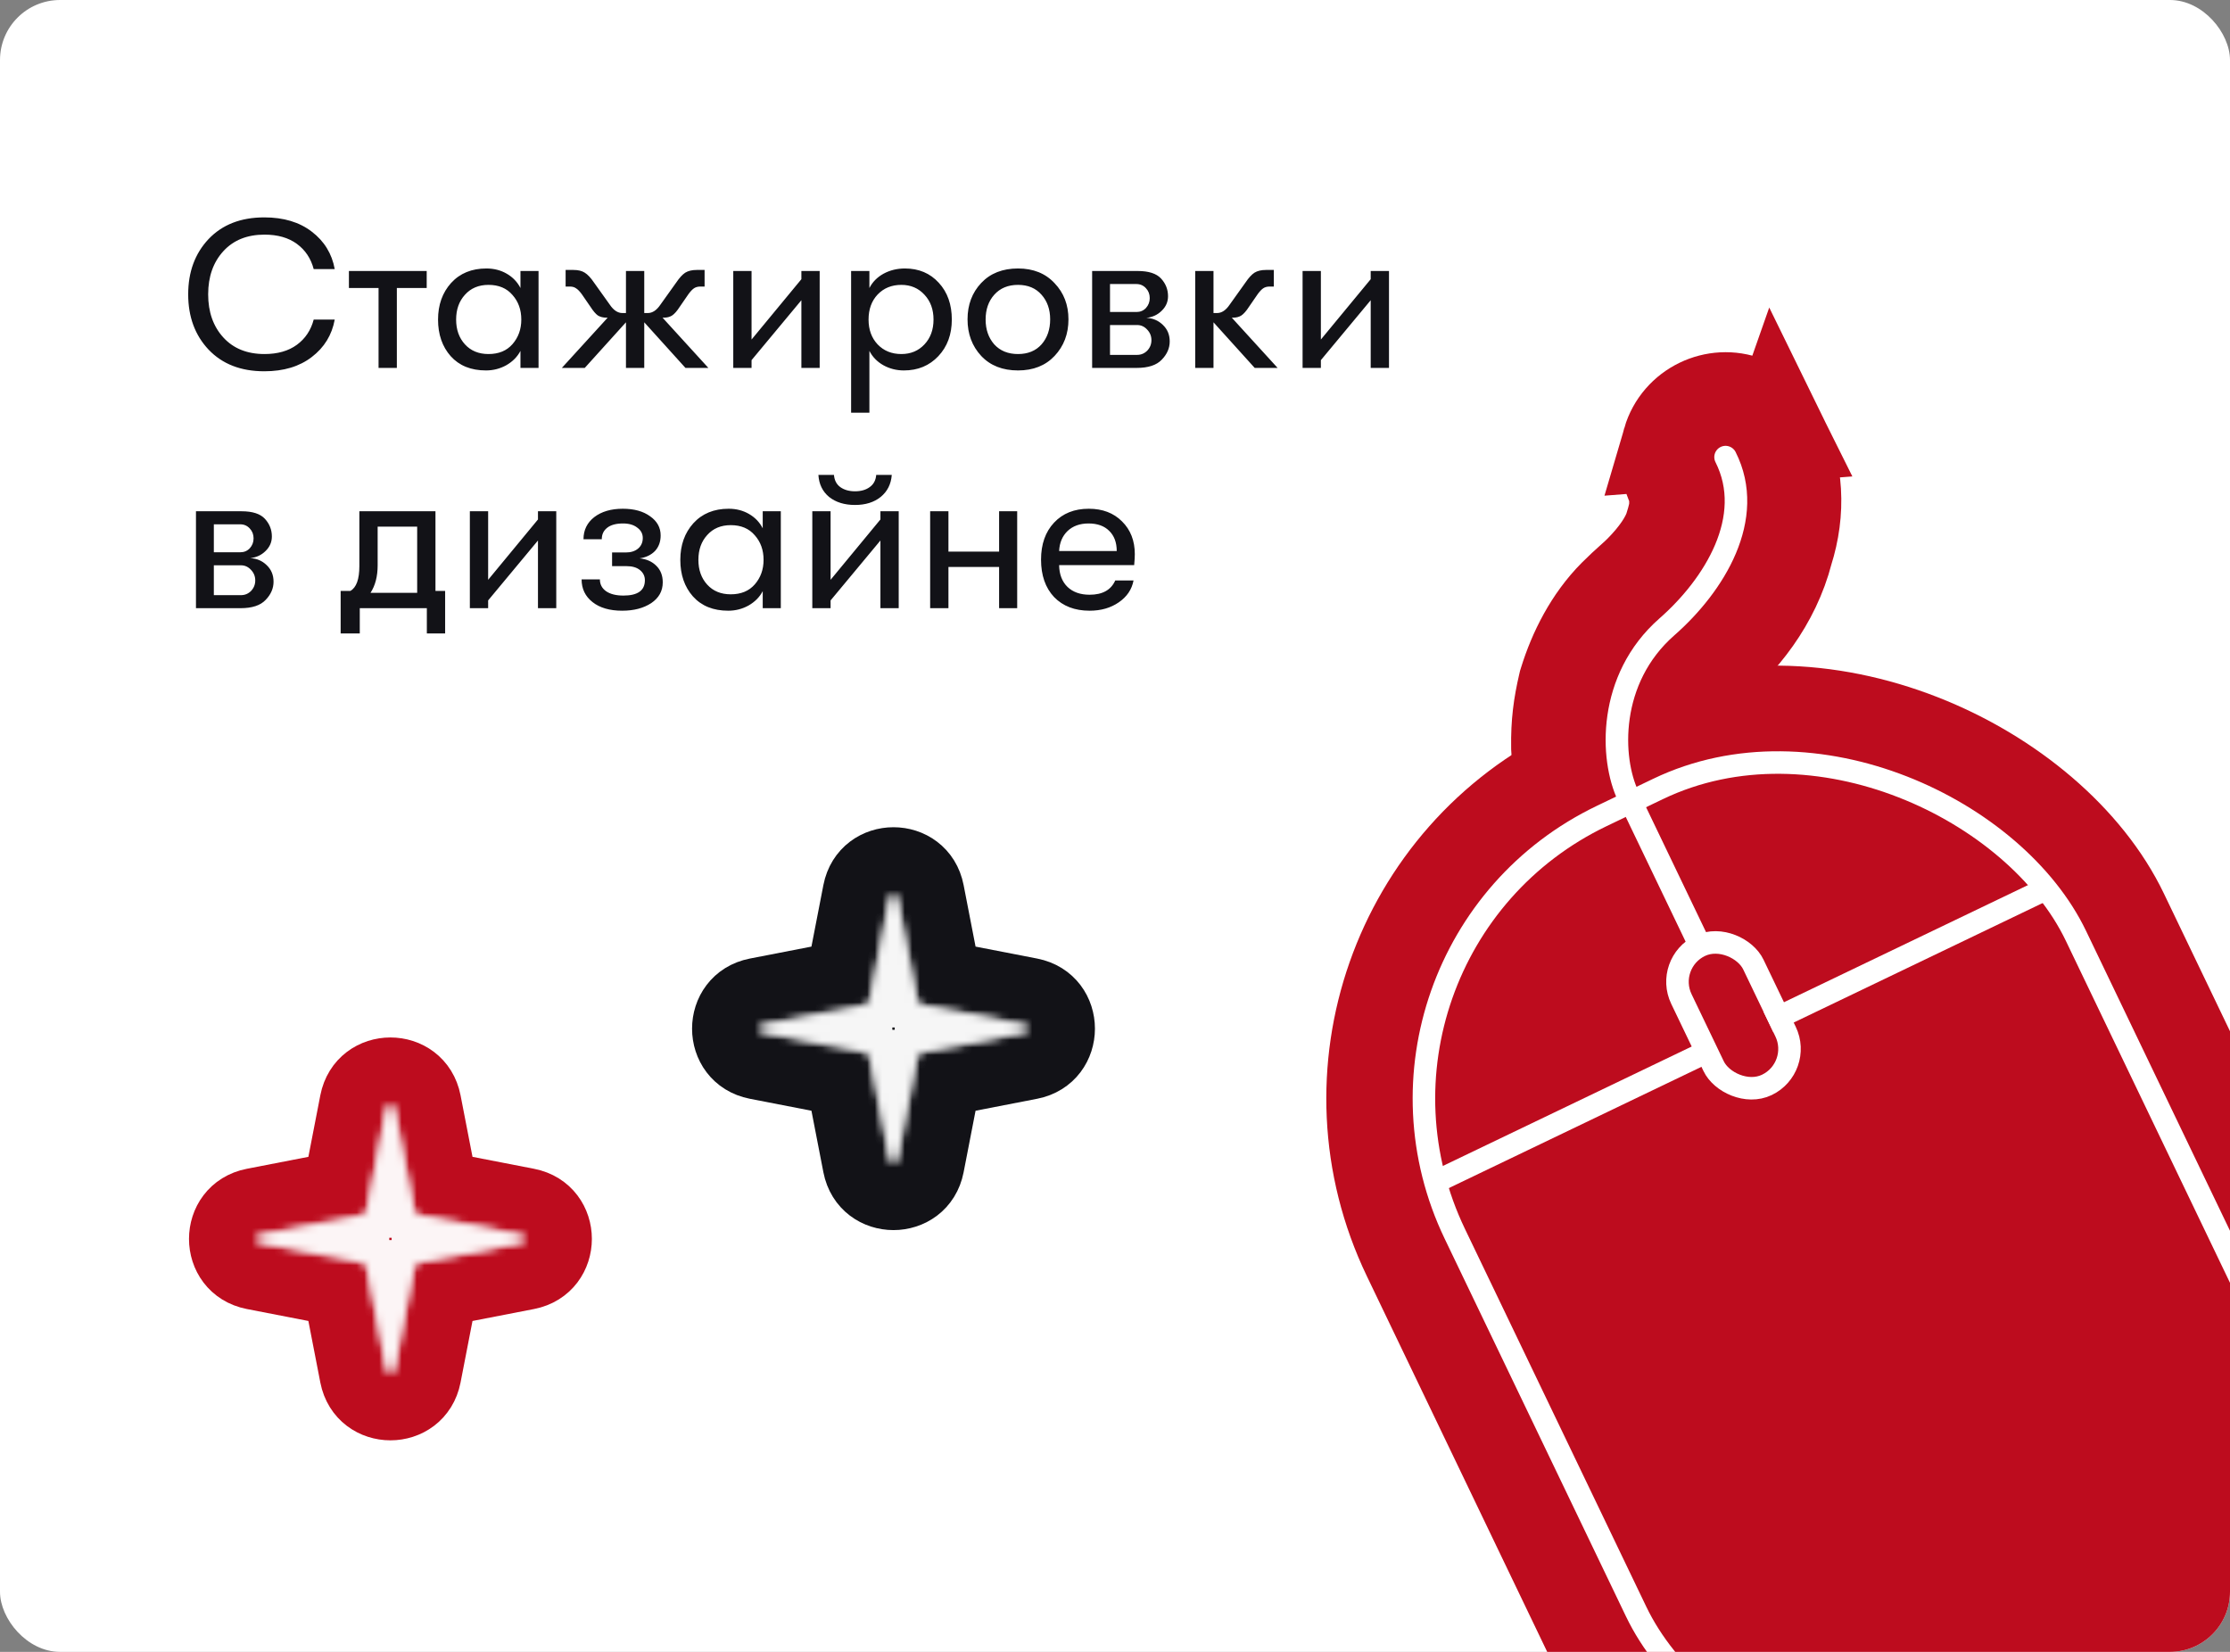 <svg width="297" height="220" viewBox="0 0 297 220" fill="none" xmlns="http://www.w3.org/2000/svg">
<rect x="0" y="0" width="297" height="220" fill="#808080" stroke="none"/>
<g clip-path="url(#clip0_1060_63)">
<rect width="297" height="220" rx="8" fill="white"/>
<path d="M35.2 49.448C32.083 49.448 29.609 48.487 27.78 46.564C25.969 44.641 25.064 42.187 25.064 39.2C25.064 36.213 25.969 33.759 27.78 31.836C29.609 29.913 32.083 28.952 35.2 28.952C37.776 28.952 39.885 29.587 41.528 30.856C43.189 32.125 44.207 33.787 44.58 35.84H41.78C41.407 34.421 40.66 33.301 39.54 32.48C38.42 31.659 36.983 31.248 35.228 31.248C32.913 31.248 31.084 31.985 29.74 33.46C28.396 34.935 27.724 36.848 27.724 39.2C27.724 41.552 28.396 43.465 29.74 44.94C31.084 46.415 32.913 47.152 35.228 47.152C36.983 47.152 38.42 46.741 39.54 45.92C40.66 45.099 41.407 43.979 41.78 42.56H44.58C44.207 44.613 43.189 46.275 41.528 47.544C39.885 48.813 37.776 49.448 35.2 49.448ZM56.83 36.092V38.36H52.854V49H50.418V38.36H46.47V36.092H56.83ZM64.725 49.336C62.728 49.336 61.16 48.701 60.021 47.432C58.901 46.163 58.341 44.539 58.341 42.56C58.341 40.6 58.92 38.976 60.077 37.688C61.253 36.4 62.821 35.756 64.781 35.756C65.789 35.756 66.695 35.989 67.497 36.456C68.3 36.923 68.907 37.557 69.317 38.36V36.092H71.725V49H69.317V46.732C68.907 47.516 68.281 48.151 67.441 48.636C66.601 49.103 65.696 49.336 64.725 49.336ZM65.061 47.152C66.424 47.152 67.488 46.713 68.253 45.836C69.037 44.94 69.429 43.848 69.429 42.56C69.429 41.253 69.037 40.161 68.253 39.284C67.488 38.388 66.424 37.94 65.061 37.94C63.755 37.94 62.709 38.379 61.925 39.256C61.141 40.115 60.749 41.216 60.749 42.56C60.749 43.904 61.141 45.005 61.925 45.864C62.709 46.723 63.755 47.152 65.061 47.152ZM94.344 49H91.292L85.804 42.924V49H83.368V42.924L77.88 49H74.828L80.932 42.308H80.764C80.335 42.308 79.962 42.215 79.644 42.028C79.346 41.823 79.01 41.431 78.636 40.852L77.46 39.144C77.18 38.771 76.928 38.519 76.704 38.388C76.499 38.239 76.228 38.164 75.892 38.164H75.332V35.952H76.368C77.003 35.952 77.507 36.073 77.88 36.316C78.272 36.559 78.683 36.997 79.112 37.632L81.212 40.572C81.716 41.319 82.276 41.692 82.892 41.692H83.368V36.092H85.804V41.692H86.28C86.896 41.692 87.456 41.319 87.96 40.572L90.06 37.632C90.49 36.997 90.891 36.559 91.264 36.316C91.656 36.073 92.17 35.952 92.804 35.952H93.84V38.164H93.28C92.944 38.164 92.664 38.239 92.44 38.388C92.235 38.519 91.992 38.771 91.712 39.144L90.536 40.852C90.163 41.431 89.818 41.823 89.5 42.028C89.202 42.215 88.838 42.308 88.408 42.308H88.24L94.344 49ZM106.731 39.984L100.095 47.964V49H97.659V36.092H100.095V45.22L106.731 37.184V36.092H109.167V49H106.731V39.984ZM120.522 35.756C122.37 35.756 123.873 36.391 125.03 37.66C126.187 38.911 126.766 40.544 126.766 42.56C126.766 44.539 126.169 46.163 124.974 47.432C123.779 48.701 122.249 49.336 120.382 49.336C119.393 49.336 118.478 49.103 117.638 48.636C116.817 48.169 116.201 47.535 115.79 46.732V54.964H113.354V36.092H115.79V38.36C116.201 37.557 116.826 36.923 117.666 36.456C118.525 35.989 119.477 35.756 120.522 35.756ZM120.046 47.152C121.297 47.152 122.323 46.723 123.126 45.864C123.929 45.005 124.33 43.904 124.33 42.56C124.33 41.216 123.929 40.115 123.126 39.256C122.323 38.379 121.297 37.94 120.046 37.94C118.758 37.94 117.703 38.369 116.882 39.228C116.079 40.087 115.678 41.197 115.678 42.56C115.678 43.904 116.079 45.005 116.882 45.864C117.703 46.723 118.758 47.152 120.046 47.152ZM135.581 49.336C133.528 49.336 131.894 48.692 130.681 47.404C129.468 46.097 128.861 44.473 128.861 42.532C128.861 40.591 129.468 38.976 130.681 37.688C131.894 36.4 133.528 35.756 135.581 35.756C137.616 35.756 139.24 36.409 140.453 37.716C141.685 39.004 142.301 40.609 142.301 42.532C142.301 44.473 141.685 46.097 140.453 47.404C139.24 48.692 137.616 49.336 135.581 49.336ZM132.417 45.864C133.201 46.723 134.256 47.152 135.581 47.152C136.906 47.152 137.952 46.723 138.717 45.864C139.482 44.987 139.865 43.876 139.865 42.532C139.865 41.207 139.482 40.115 138.717 39.256C137.952 38.379 136.906 37.94 135.581 37.94C134.256 37.94 133.201 38.379 132.417 39.256C131.652 40.115 131.269 41.216 131.269 42.56C131.269 43.885 131.652 44.987 132.417 45.864ZM145.455 36.092H151.531C152.987 36.092 154.023 36.428 154.639 37.1C155.255 37.772 155.563 38.556 155.563 39.452C155.563 40.199 155.283 40.843 154.723 41.384C154.182 41.925 153.501 42.243 152.679 42.336C153.538 42.373 154.266 42.681 154.863 43.26C155.479 43.839 155.787 44.576 155.787 45.472C155.787 46.368 155.433 47.18 154.723 47.908C154.033 48.636 152.922 49 151.391 49H145.455V36.092ZM151.363 41.552C151.867 41.552 152.287 41.375 152.623 41.02C152.959 40.647 153.127 40.208 153.127 39.704C153.127 39.181 152.959 38.743 152.623 38.388C152.287 38.015 151.858 37.828 151.335 37.828H147.835V41.552H151.363ZM147.835 43.288V47.264H151.447C151.97 47.264 152.418 47.077 152.791 46.704C153.165 46.312 153.351 45.845 153.351 45.304C153.351 44.763 153.165 44.296 152.791 43.904C152.418 43.493 151.97 43.288 151.447 43.288H147.835ZM170.158 49H167.106L161.618 42.924V49H159.182V36.092H161.618V41.692H162.094C162.71 41.692 163.27 41.319 163.774 40.572L165.874 37.632C166.303 36.997 166.705 36.559 167.078 36.316C167.47 36.073 167.983 35.952 168.618 35.952H169.654V38.164H169.094C168.758 38.164 168.478 38.239 168.254 38.388C168.049 38.519 167.806 38.771 167.526 39.144L166.35 40.852C165.977 41.431 165.631 41.823 165.314 42.028C165.015 42.215 164.651 42.308 164.222 42.308H164.054L170.158 49ZM182.555 39.984L175.919 47.964V49H173.483V36.092H175.919V45.22L182.555 37.184V36.092H184.991V49H182.555V39.984ZM26.1 68.092H32.176C33.632 68.092 34.668 68.428 35.284 69.1C35.9 69.772 36.208 70.556 36.208 71.452C36.208 72.199 35.928 72.843 35.368 73.384C34.827 73.925 34.145 74.243 33.324 74.336C34.183 74.373 34.911 74.681 35.508 75.26C36.124 75.839 36.432 76.576 36.432 77.472C36.432 78.368 36.077 79.18 35.368 79.908C34.677 80.636 33.567 81 32.036 81H26.1V68.092ZM32.008 73.552C32.512 73.552 32.932 73.375 33.268 73.02C33.604 72.647 33.772 72.208 33.772 71.704C33.772 71.181 33.604 70.743 33.268 70.388C32.932 70.015 32.503 69.828 31.98 69.828H28.48V73.552H32.008ZM28.48 75.288V79.264H32.092C32.615 79.264 33.063 79.077 33.436 78.704C33.809 78.312 33.996 77.845 33.996 77.304C33.996 76.763 33.809 76.296 33.436 75.904C33.063 75.493 32.615 75.288 32.092 75.288H28.48ZM57.997 78.704H59.285V84.36H56.849V81H47.917V84.36H45.369V78.704H46.657C47.459 78.256 47.861 77.155 47.861 75.4V68.092H57.997V78.704ZM49.345 78.956H55.561V70.136H50.297V75.288C50.297 76.763 49.979 77.985 49.345 78.956ZM71.649 71.984L65.013 79.964V81H62.577V68.092H65.013V77.22L71.649 69.184V68.092H74.085V81H71.649V71.984ZM79.896 77.164C79.896 77.817 80.166 78.34 80.708 78.732C81.268 79.124 82.043 79.32 83.032 79.32C84.936 79.32 85.888 78.639 85.888 77.276C85.888 76.735 85.673 76.287 85.244 75.932C84.814 75.577 84.217 75.4 83.452 75.4H81.52V73.58H83.34C84.012 73.58 84.553 73.412 84.964 73.076C85.393 72.721 85.608 72.245 85.608 71.648C85.608 71.088 85.365 70.631 84.88 70.276C84.413 69.903 83.778 69.716 82.976 69.716C82.043 69.716 81.333 69.912 80.848 70.304C80.381 70.677 80.148 71.181 80.148 71.816H77.712C77.712 70.603 78.188 69.623 79.14 68.876C80.111 68.129 81.38 67.756 82.948 67.756C84.46 67.756 85.673 68.092 86.588 68.764C87.521 69.417 87.988 70.267 87.988 71.312C87.988 72.152 87.736 72.843 87.232 73.384C86.728 73.907 86.046 74.233 85.188 74.364C86.103 74.457 86.84 74.784 87.4 75.344C87.978 75.904 88.268 76.641 88.268 77.556C88.268 78.713 87.754 79.637 86.728 80.328C85.701 81 84.413 81.336 82.864 81.336C81.203 81.336 79.886 80.953 78.916 80.188C77.945 79.423 77.46 78.415 77.46 77.164H79.896ZM96.991 81.336C94.994 81.336 93.426 80.701 92.287 79.432C91.167 78.163 90.607 76.539 90.607 74.56C90.607 72.6 91.186 70.976 92.343 69.688C93.519 68.4 95.087 67.756 97.047 67.756C98.055 67.756 98.96 67.989 99.763 68.456C100.566 68.923 101.172 69.557 101.583 70.36V68.092H103.991V81H101.583V78.732C101.172 79.516 100.547 80.151 99.707 80.636C98.867 81.103 97.962 81.336 96.991 81.336ZM97.327 79.152C98.69 79.152 99.754 78.713 100.519 77.836C101.303 76.94 101.695 75.848 101.695 74.56C101.695 73.253 101.303 72.161 100.519 71.284C99.754 70.388 98.69 69.94 97.327 69.94C96.02 69.94 94.975 70.379 94.191 71.256C93.407 72.115 93.015 73.216 93.015 74.56C93.015 75.904 93.407 77.005 94.191 77.864C94.975 78.723 96.02 79.152 97.327 79.152ZM117.286 66.188C116.409 66.897 115.27 67.252 113.87 67.252C112.47 67.252 111.322 66.897 110.426 66.188C109.549 65.46 109.073 64.48 108.998 63.248H111.07C111.126 63.957 111.406 64.499 111.91 64.872C112.433 65.245 113.086 65.432 113.87 65.432C114.673 65.432 115.326 65.245 115.83 64.872C116.353 64.499 116.642 63.957 116.698 63.248H118.77C118.677 64.48 118.182 65.46 117.286 66.188ZM117.258 71.984L110.622 79.964V81H108.186V68.092H110.622V77.22L117.258 69.184V68.092H119.694V81H117.258V71.984ZM123.881 81V68.092H126.317V73.468H133.065V68.092H135.473V81H133.065V75.512H126.317V81H123.881ZM151.138 73.804C151.138 74.159 151.11 74.644 151.054 75.26H141.058C141.077 76.492 141.45 77.463 142.178 78.172C142.906 78.863 143.886 79.208 145.118 79.208C146.835 79.208 147.974 78.573 148.534 77.304H150.97C150.746 78.499 150.093 79.469 149.01 80.216C147.927 80.963 146.63 81.336 145.118 81.336C143.139 81.336 141.562 80.729 140.386 79.516C139.229 78.284 138.65 76.623 138.65 74.532C138.65 72.479 139.229 70.836 140.386 69.604C141.543 68.372 143.083 67.756 145.006 67.756C146.835 67.756 148.31 68.316 149.43 69.436C150.569 70.556 151.138 72.012 151.138 73.804ZM141.058 73.384H148.73C148.73 72.245 148.394 71.349 147.722 70.696C147.069 70.043 146.154 69.716 144.978 69.716C143.821 69.716 142.887 70.052 142.178 70.724C141.487 71.396 141.114 72.283 141.058 73.384Z" fill="#121217"/>
<rect x="167.039" y="123.684" width="104.751" height="152.22" rx="48.209" transform="rotate(-25.642 167.039 123.684)" stroke="#BD0C1E" stroke-width="13"/>
<path d="M222.909 96.786C222.785 98.979 222.771 99.607 223.058 100.625L222.909 96.786ZM222.909 96.786C223.539 94.409 224.242 92.479 224.855 91.534C225.805 90.231 226.677 89.403 227.088 89.067L227.089 89.067C231.721 85.285 235.965 79.996 237.669 73.366C239.326 68.149 239.098 62.722 236.635 57.717L222.909 96.786ZM222.57 58.807C223.187 56.697 224.663 55.059 226.527 54.162C228.322 53.298 230.476 53.124 232.508 53.907C234.499 54.674 235.867 56.158 236.634 57.715L222.57 58.807ZM222.57 58.807C221.989 60.795 222.319 62.652 222.898 64.032L222.57 58.807ZM225.743 107.074C224.565 104.807 223.647 102.717 223.058 100.626L223.497 65.563C223.709 66.315 223.63 67.727 222.863 70.196L222.863 70.197C222.288 72.052 220.799 74.205 218.72 76.302L218.718 76.304C218.308 76.718 217.959 77.031 217.419 77.514L217.391 77.54C216.833 78.04 216.15 78.655 215.289 79.519C212.08 82.737 210.003 86.914 208.792 90.818L208.722 91.042L208.669 91.27C208.034 93.996 207.712 96.342 207.76 99.485L207.761 99.595L207.767 99.705C208.011 104.683 209.647 108.507 211.282 111.871C211.329 111.969 211.387 112.094 211.455 112.238C211.699 112.758 212.06 113.528 212.412 114.183L212.416 114.191L212.42 114.198C213.382 115.973 214.857 116.962 215.836 117.443L215.851 117.451L215.866 117.458C219.339 119.144 222.817 117.738 224.648 115.74L224.656 115.731C225.683 114.606 226.431 113.113 226.598 111.383C226.761 109.694 226.333 108.21 225.743 107.074L225.743 107.074ZM222.899 64.034C223.268 64.913 223.408 65.25 223.496 65.562L222.899 64.034Z" fill="#BD0C1E" stroke="#BD0C1E" stroke-width="13"/>
<rect x="175.712" y="126.731" width="91.751" height="139.22" rx="41.709" transform="rotate(-25.642 175.712 126.731)" fill="#BD0C1E" stroke="white" stroke-width="3"/>
<path d="M216.846 106.004C214.47 101.054 214.086 90.432 222.004 83.488C228.336 77.934 233.884 68.944 229.815 60.877" stroke="white" stroke-width="3" stroke-linecap="round"/>
<rect x="221.637" y="128.264" width="10.627" height="20.547" rx="5.314" transform="rotate(-25.642 221.637 128.264)" stroke="white" stroke-width="3"/>
<path d="M217.459 107.282L226.351 125.805" stroke="white" stroke-width="3" stroke-linecap="round"/>
<path d="M226.351 140.54L192.179 156.943" stroke="white" stroke-width="3" stroke-linecap="square"/>
<path d="M271.062 119.078L236.89 135.481" stroke="white" stroke-width="3" stroke-linecap="square"/>
<path d="M126.091 129.909L123.92 118.728C122.869 113.32 115.131 113.32 114.08 118.728L111.909 129.909L100.728 132.08C95.32 133.131 95.32 140.869 100.728 141.92L111.909 144.091L114.08 155.272C115.131 160.68 122.869 160.68 123.92 155.272L126.091 144.091L137.272 141.92C142.68 140.869 142.68 133.131 137.272 132.08L126.091 129.909Z" fill="#121217" stroke="#121217" stroke-width="9"/>
<mask id="path-12-inside-1_1060_63" fill="white">
<path d="M118.498 119.586C118.605 119.034 119.395 119.034 119.502 119.586L122.187 133.408C122.227 133.613 122.387 133.773 122.592 133.813L136.414 136.498C136.966 136.605 136.966 137.395 136.414 137.502L122.592 140.187C122.387 140.227 122.227 140.387 122.187 140.592L119.502 154.414C119.395 154.966 118.605 154.966 118.498 154.414L115.813 140.592C115.773 140.387 115.613 140.227 115.408 140.187L101.586 137.502C101.034 137.395 101.034 136.605 101.586 136.498L115.408 133.813C115.613 133.773 115.773 133.613 115.813 133.408L118.498 119.586Z"/>
</mask>
<path d="M118.498 119.586C118.605 119.034 119.395 119.034 119.502 119.586L122.187 133.408C122.227 133.613 122.387 133.773 122.592 133.813L136.414 136.498C136.966 136.605 136.966 137.395 136.414 137.502L122.592 140.187C122.387 140.227 122.227 140.387 122.187 140.592L119.502 154.414C119.395 154.966 118.605 154.966 118.498 154.414L115.813 140.592C115.773 140.387 115.613 140.227 115.408 140.187L101.586 137.502C101.034 137.395 101.034 136.605 101.586 136.498L115.408 133.813C115.613 133.773 115.773 133.613 115.813 133.408L118.498 119.586Z" fill="#121217"/>
<path d="M115.408 133.813L118.84 151.483L115.408 133.813ZM115.813 133.408L98.143 129.977L115.813 133.408ZM101.586 137.502L98.154 155.172L101.586 137.502ZM101.586 136.498L98.154 118.828L101.586 136.498ZM115.813 140.592L133.483 137.16L115.813 140.592ZM115.408 140.187L111.977 157.857L115.408 140.187ZM118.498 154.414L100.828 157.846L118.498 154.414ZM122.592 140.187L119.16 122.517L122.592 140.187ZM122.187 140.592L104.517 137.16L122.187 140.592ZM122.187 133.408L104.517 136.84L122.187 133.408ZM122.592 133.813L119.16 151.483L122.592 133.813ZM118.498 119.586L100.828 116.154L118.498 119.586ZM101.832 123.018L104.517 136.84L139.857 129.977L137.172 116.154L101.832 123.018ZM119.16 151.483L132.982 154.168L139.846 118.828L126.023 116.143L119.16 151.483ZM132.982 119.832L119.16 122.517L126.023 157.857L139.846 155.172L132.982 119.832ZM104.517 137.16L101.832 150.982L137.172 157.846L139.857 144.023L104.517 137.16ZM136.168 150.982L133.483 137.16L98.143 144.023L100.828 157.846L136.168 150.982ZM118.84 122.517L105.018 119.832L98.154 155.172L111.977 157.857L118.84 122.517ZM105.018 154.168L118.84 151.483L111.977 116.143L98.154 118.828L105.018 154.168ZM133.483 136.84L136.168 123.018L100.828 116.154L98.143 129.977L133.483 136.84ZM118.84 151.483C126.25 150.044 132.044 144.25 133.483 136.84L98.143 129.977C99.503 122.976 104.976 117.503 111.977 116.143L118.84 151.483ZM105.018 119.832C123.89 123.498 123.89 150.502 105.018 154.168L98.154 118.828C78.177 122.708 78.178 151.292 98.154 155.172L105.018 119.832ZM133.483 137.16C132.044 129.75 126.25 123.956 118.84 122.517L111.977 157.857C104.976 156.497 99.503 151.024 98.143 144.023L133.483 137.16ZM101.832 150.982C105.498 132.11 132.502 132.11 136.168 150.982L100.828 157.846C104.708 177.823 133.292 177.822 137.172 157.846L101.832 150.982ZM119.16 122.517C111.75 123.956 105.956 129.75 104.517 137.16L139.857 144.023C138.497 151.024 133.024 156.497 126.023 157.857L119.16 122.517ZM132.982 154.168C114.11 150.502 114.11 123.498 132.982 119.832L139.846 155.172C159.823 151.292 159.822 122.708 139.846 118.828L132.982 154.168ZM104.517 136.84C105.956 144.25 111.75 150.044 119.16 151.483L126.023 116.143C133.024 117.503 138.497 122.976 139.857 129.977L104.517 136.84ZM137.172 116.154C133.292 96.177 104.708 96.178 100.828 116.154L136.168 123.018C132.502 141.89 105.498 141.89 101.832 123.018L137.172 116.154Z" fill="white" fill-opacity="0.8" mask="url(#path-12-inside-1_1060_63)"/>
<path d="M115.408 133.813L118.84 151.483L115.408 133.813ZM115.813 133.408L98.143 129.977L115.813 133.408ZM101.586 137.502L98.154 155.172L101.586 137.502ZM101.586 136.498L98.154 118.828L101.586 136.498ZM115.813 140.592L133.483 137.16L115.813 140.592ZM115.408 140.187L111.977 157.857L115.408 140.187ZM118.498 154.414L100.828 157.846L118.498 154.414ZM122.592 140.187L119.16 122.517L122.592 140.187ZM122.187 140.592L104.517 137.16L122.187 140.592ZM122.187 133.408L104.517 136.84L122.187 133.408ZM122.592 133.813L119.16 151.483L122.592 133.813ZM118.498 119.586L100.828 116.154L118.498 119.586ZM101.832 123.018L104.517 136.84L139.857 129.977L137.172 116.154L101.832 123.018ZM119.16 151.483L132.982 154.168L139.846 118.828L126.023 116.143L119.16 151.483ZM132.982 119.832L119.16 122.517L126.023 157.857L139.846 155.172L132.982 119.832ZM104.517 137.16L101.832 150.982L137.172 157.846L139.857 144.023L104.517 137.16ZM136.168 150.982L133.483 137.16L98.143 144.023L100.828 157.846L136.168 150.982ZM118.84 122.517L105.018 119.832L98.154 155.172L111.977 157.857L118.84 122.517ZM105.018 154.168L118.84 151.483L111.977 116.143L98.154 118.828L105.018 154.168ZM133.483 136.84L136.168 123.018L100.828 116.154L98.143 129.977L133.483 136.84ZM118.84 151.483C126.25 150.044 132.044 144.25 133.483 136.84L98.143 129.977C99.503 122.976 104.976 117.503 111.977 116.143L118.84 151.483ZM105.018 119.832C123.89 123.498 123.89 150.502 105.018 154.168L98.154 118.828C78.177 122.708 78.178 151.292 98.154 155.172L105.018 119.832ZM133.483 137.16C132.044 129.75 126.25 123.956 118.84 122.517L111.977 157.857C104.976 156.497 99.503 151.024 98.143 144.023L133.483 137.16ZM101.832 150.982C105.498 132.11 132.502 132.11 136.168 150.982L100.828 157.846C104.708 177.823 133.292 177.822 137.172 157.846L101.832 150.982ZM119.16 122.517C111.75 123.956 105.956 129.75 104.517 137.16L139.857 144.023C138.497 151.024 133.024 156.497 126.023 157.857L119.16 122.517ZM132.982 154.168C114.11 150.502 114.11 123.498 132.982 119.832L139.846 155.172C159.823 151.292 159.822 122.708 139.846 118.828L132.982 154.168ZM104.517 136.84C105.956 144.25 111.75 150.044 119.16 151.483L126.023 116.143C133.024 117.503 138.497 122.976 139.857 129.977L104.517 136.84ZM137.172 116.154C133.292 96.177 104.708 96.178 100.828 116.154L136.168 123.018C132.502 141.89 105.498 141.89 101.832 123.018L137.172 116.154Z" fill="white" fill-opacity="0.8" mask="url(#path-12-inside-1_1060_63)"/>
<path d="M59.091 157.909L56.92 146.728C55.869 141.32 48.131 141.32 47.08 146.728L44.909 157.909L33.728 160.08C28.32 161.131 28.32 168.869 33.728 169.92L44.909 172.091L47.08 183.272C48.131 188.68 55.869 188.68 56.92 183.272L59.091 172.091L70.272 169.92C75.68 168.869 75.68 161.131 70.272 160.08L59.091 157.909Z" fill="#BD0C1E" stroke="#BD0C1E" stroke-width="9"/>
<mask id="path-15-inside-2_1060_63" fill="white">
<path d="M51.498 147.586C51.605 147.034 52.395 147.034 52.502 147.586L55.187 161.408C55.227 161.613 55.387 161.773 55.592 161.813L69.414 164.498C69.966 164.605 69.966 165.395 69.414 165.502L55.592 168.187C55.387 168.227 55.227 168.387 55.187 168.592L52.502 182.414C52.395 182.966 51.605 182.966 51.498 182.414L48.813 168.592C48.773 168.387 48.613 168.227 48.408 168.187L34.586 165.502C34.034 165.395 34.034 164.605 34.586 164.498L48.408 161.813C48.613 161.773 48.773 161.613 48.813 161.408L51.498 147.586Z"/>
</mask>
<path d="M51.498 147.586C51.605 147.034 52.395 147.034 52.502 147.586L55.187 161.408C55.227 161.613 55.387 161.773 55.592 161.813L69.414 164.498C69.966 164.605 69.966 165.395 69.414 165.502L55.592 168.187C55.387 168.227 55.227 168.387 55.187 168.592L52.502 182.414C52.395 182.966 51.605 182.966 51.498 182.414L48.813 168.592C48.773 168.387 48.613 168.227 48.408 168.187L34.586 165.502C34.034 165.395 34.034 164.605 34.586 164.498L48.408 161.813C48.613 161.773 48.773 161.613 48.813 161.408L51.498 147.586Z" fill="#BD0C1E"/>
<path d="M48.408 161.813L51.84 179.483L48.408 161.813ZM48.813 161.408L31.143 157.977L48.813 161.408ZM34.586 165.502L31.154 183.172L34.586 165.502ZM34.586 164.498L31.154 146.828L34.586 164.498ZM48.813 168.592L66.483 165.16L48.813 168.592ZM48.408 168.187L44.977 185.857L48.408 168.187ZM51.498 182.414L33.828 185.846L51.498 182.414ZM55.592 168.187L52.16 150.517L55.592 168.187ZM55.187 168.592L37.517 165.16L55.187 168.592ZM55.187 161.408L37.517 164.84L55.187 161.408ZM55.592 161.813L52.16 179.483L55.592 161.813ZM51.498 147.586L33.828 144.154L51.498 147.586ZM34.832 151.018L37.517 164.84L72.857 157.977L70.172 144.154L34.832 151.018ZM52.16 179.483L65.982 182.168L72.846 146.828L59.023 144.143L52.16 179.483ZM65.982 147.832L52.16 150.517L59.023 185.857L72.846 183.172L65.982 147.832ZM37.517 165.16L34.832 178.982L70.172 185.846L72.857 172.023L37.517 165.16ZM69.168 178.982L66.483 165.16L31.143 172.023L33.828 185.846L69.168 178.982ZM51.84 150.517L38.018 147.832L31.154 183.172L44.977 185.857L51.84 150.517ZM38.018 182.168L51.84 179.483L44.977 144.143L31.154 146.828L38.018 182.168ZM66.483 164.84L69.168 151.018L33.828 144.154L31.143 157.977L66.483 164.84ZM51.84 179.483C59.25 178.044 65.044 172.25 66.483 164.84L31.143 157.977C32.503 150.976 37.977 145.503 44.977 144.143L51.84 179.483ZM38.018 147.832C56.89 151.498 56.89 178.502 38.018 182.168L31.154 146.828C11.178 150.708 11.178 179.292 31.154 183.172L38.018 147.832ZM66.483 165.16C65.044 157.75 59.25 151.956 51.84 150.517L44.977 185.857C37.976 184.497 32.503 179.024 31.143 172.023L66.483 165.16ZM34.832 178.982C38.498 160.11 65.502 160.11 69.168 178.982L33.828 185.846C37.708 205.823 66.292 205.822 70.172 185.846L34.832 178.982ZM52.16 150.517C44.75 151.956 38.956 157.75 37.517 165.16L72.857 172.023C71.497 179.024 66.023 184.497 59.023 185.857L52.16 150.517ZM65.982 182.168C47.11 178.502 47.11 151.498 65.982 147.832L72.846 183.172C92.823 179.292 92.822 150.708 72.846 146.828L65.982 182.168ZM37.517 164.84C38.956 172.25 44.75 178.044 52.16 179.483L59.023 144.143C66.024 145.503 71.497 150.976 72.857 157.977L37.517 164.84ZM70.172 144.154C66.292 124.177 37.708 124.178 33.828 144.154L69.168 151.018C65.502 169.89 38.498 169.89 34.832 151.018L70.172 144.154Z" fill="white" fill-opacity="0.8" mask="url(#path-15-inside-2_1060_63)"/>
<path d="M48.408 161.813L51.84 179.483L48.408 161.813ZM48.813 161.408L31.143 157.977L48.813 161.408ZM34.586 165.502L31.154 183.172L34.586 165.502ZM34.586 164.498L31.154 146.828L34.586 164.498ZM48.813 168.592L66.483 165.16L48.813 168.592ZM48.408 168.187L44.977 185.857L48.408 168.187ZM51.498 182.414L33.828 185.846L51.498 182.414ZM55.592 168.187L52.16 150.517L55.592 168.187ZM55.187 168.592L37.517 165.16L55.187 168.592ZM55.187 161.408L37.517 164.84L55.187 161.408ZM55.592 161.813L52.16 179.483L55.592 161.813ZM51.498 147.586L33.828 144.154L51.498 147.586ZM34.832 151.018L37.517 164.84L72.857 157.977L70.172 144.154L34.832 151.018ZM52.16 179.483L65.982 182.168L72.846 146.828L59.023 144.143L52.16 179.483ZM65.982 147.832L52.16 150.517L59.023 185.857L72.846 183.172L65.982 147.832ZM37.517 165.16L34.832 178.982L70.172 185.846L72.857 172.023L37.517 165.16ZM69.168 178.982L66.483 165.16L31.143 172.023L33.828 185.846L69.168 178.982ZM51.84 150.517L38.018 147.832L31.154 183.172L44.977 185.857L51.84 150.517ZM38.018 182.168L51.84 179.483L44.977 144.143L31.154 146.828L38.018 182.168ZM66.483 164.84L69.168 151.018L33.828 144.154L31.143 157.977L66.483 164.84ZM51.84 179.483C59.25 178.044 65.044 172.25 66.483 164.84L31.143 157.977C32.503 150.976 37.977 145.503 44.977 144.143L51.84 179.483ZM38.018 147.832C56.89 151.498 56.89 178.502 38.018 182.168L31.154 146.828C11.178 150.708 11.178 179.292 31.154 183.172L38.018 147.832ZM66.483 165.16C65.044 157.75 59.25 151.956 51.84 150.517L44.977 185.857C37.976 184.497 32.503 179.024 31.143 172.023L66.483 165.16ZM34.832 178.982C38.498 160.11 65.502 160.11 69.168 178.982L33.828 185.846C37.708 205.823 66.292 205.822 70.172 185.846L34.832 178.982ZM52.16 150.517C44.75 151.956 38.956 157.75 37.517 165.16L72.857 172.023C71.497 179.024 66.023 184.497 59.023 185.857L52.16 150.517ZM65.982 182.168C47.11 178.502 47.11 151.498 65.982 147.832L72.846 183.172C92.823 179.292 92.822 150.708 72.846 146.828L65.982 182.168ZM37.517 164.84C38.956 172.25 44.75 178.044 52.16 179.483L59.023 144.143C66.024 145.503 71.497 150.976 72.857 157.977L37.517 164.84ZM70.172 144.154C66.292 124.177 37.708 124.178 33.828 144.154L69.168 151.018C65.502 169.89 38.498 169.89 34.832 151.018L70.172 144.154Z" fill="white" fill-opacity="0.8" mask="url(#path-15-inside-2_1060_63)"/>
</g>
<defs>
<clipPath id="clip0_1060_63">
<rect width="297" height="220" rx="8" fill="white"/>
</clipPath>
</defs>
</svg>
